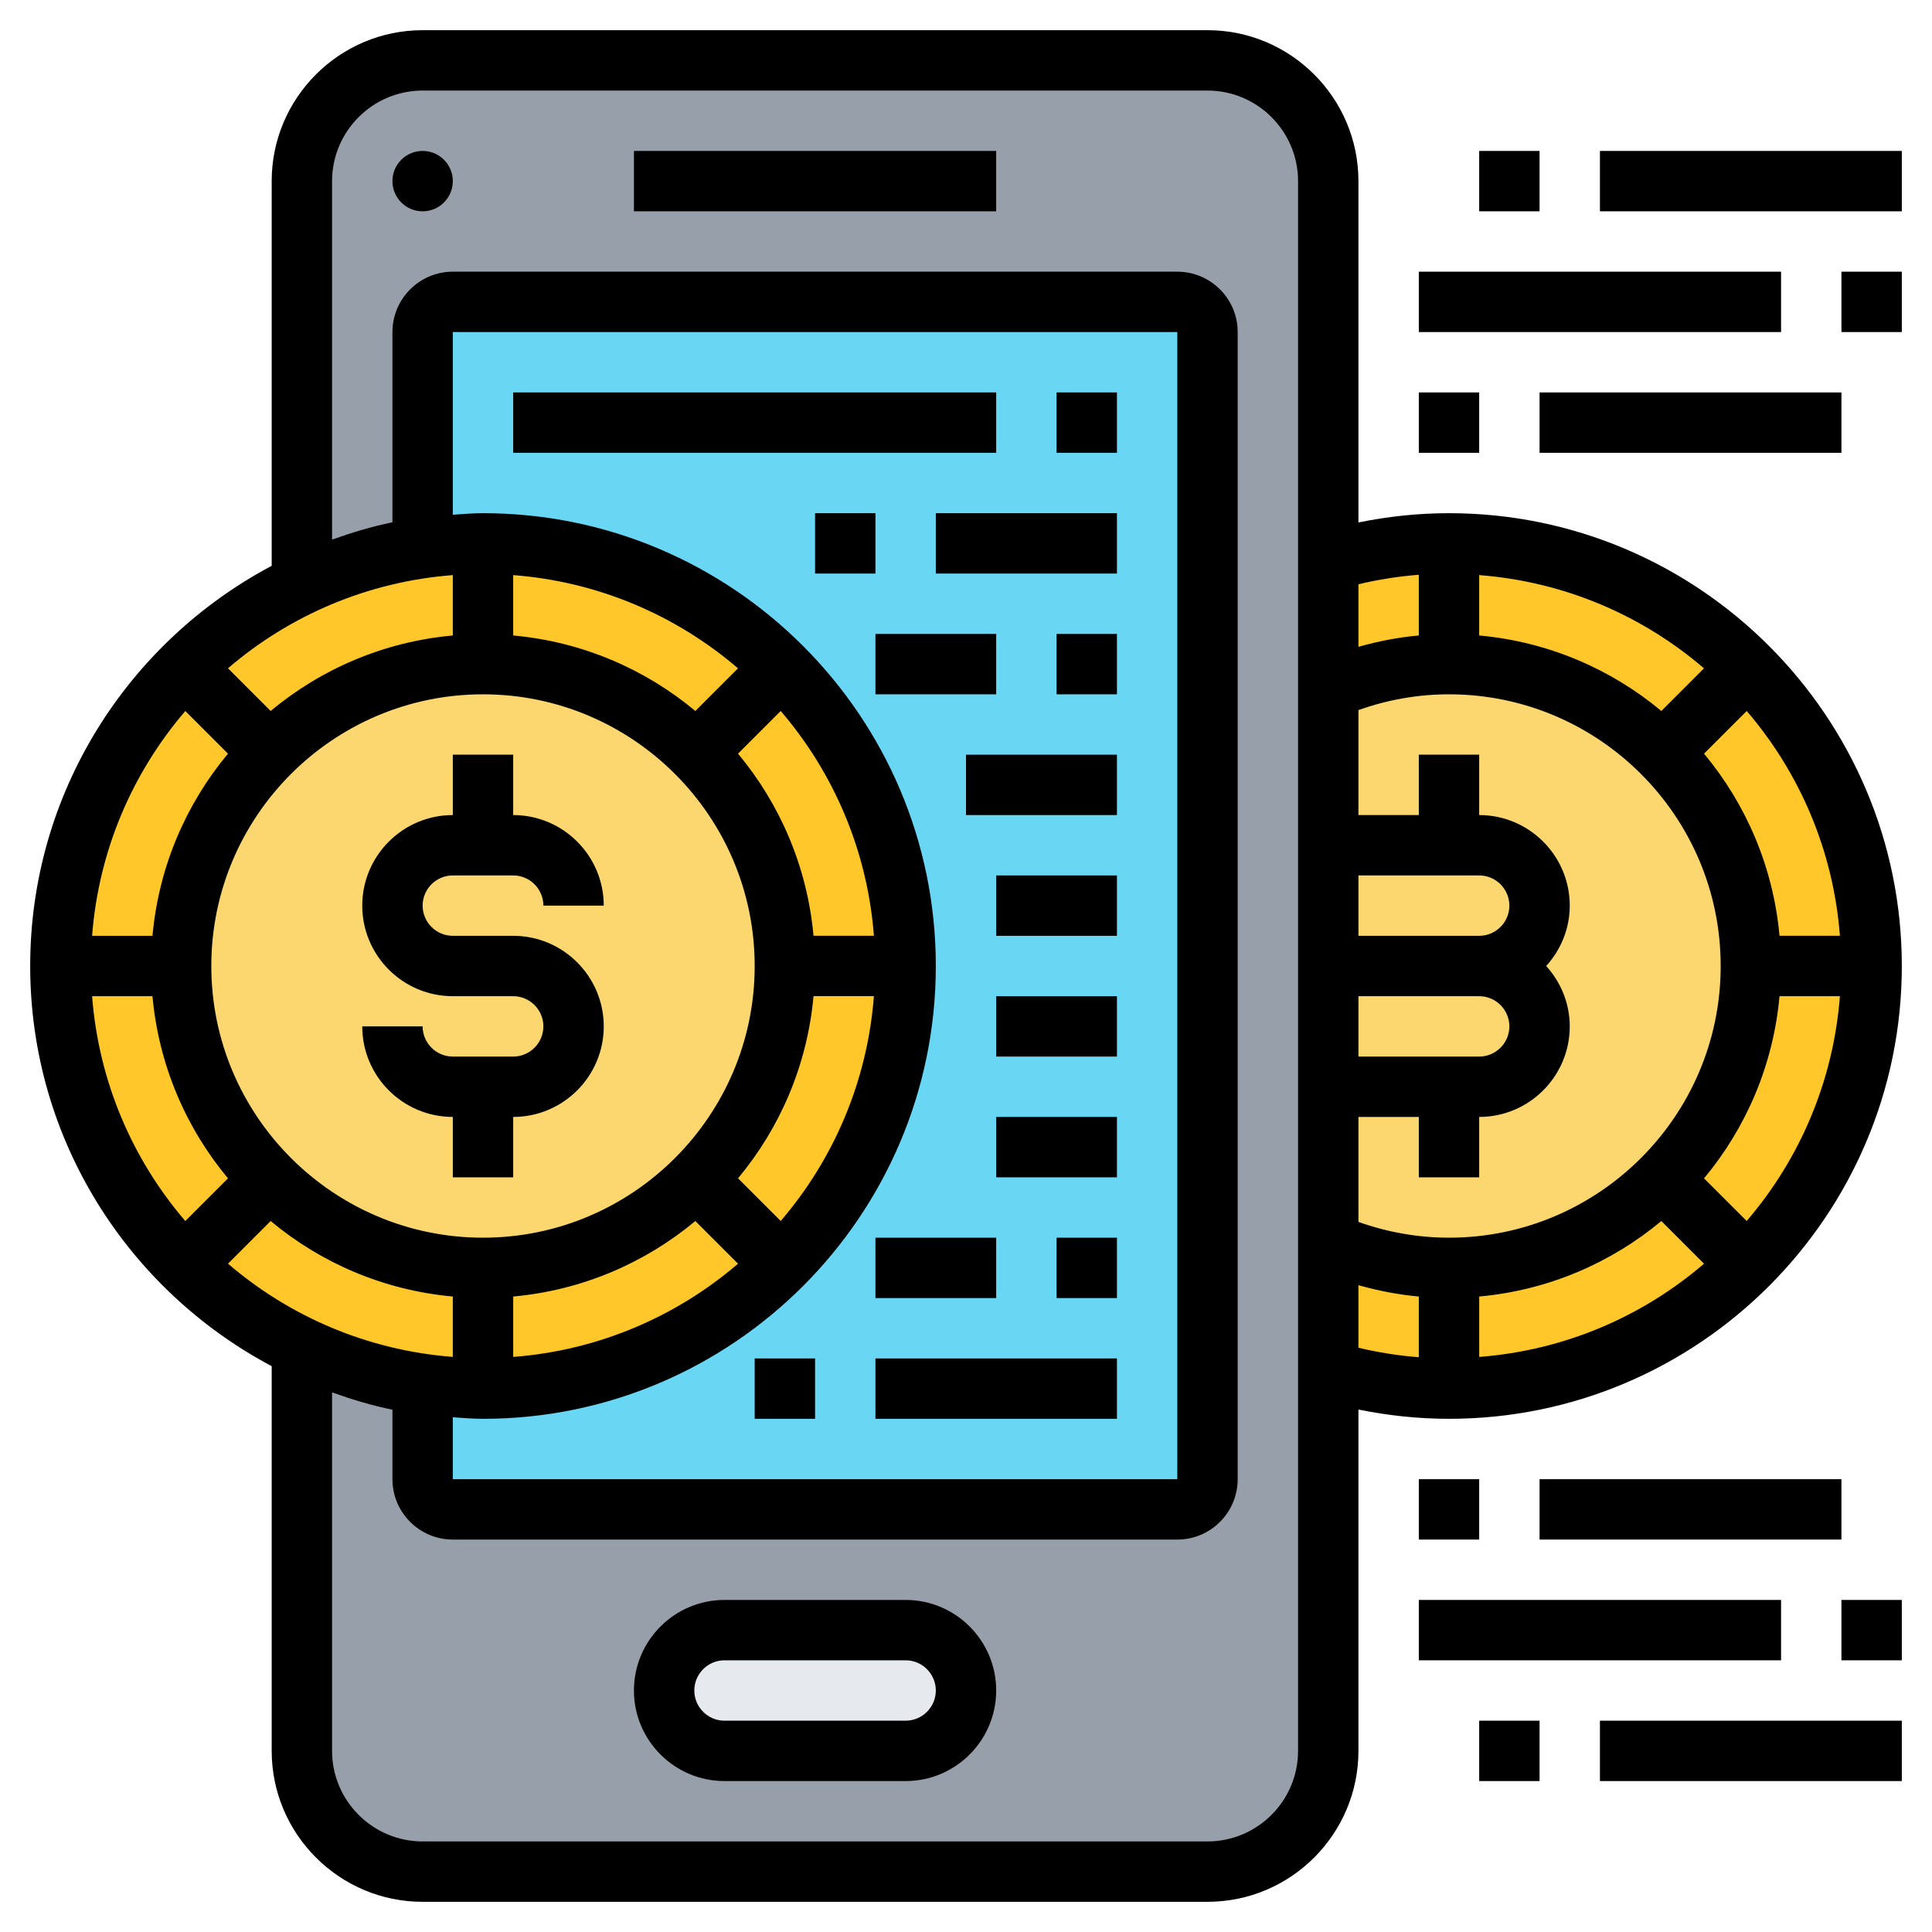 <?xml version="1.0" encoding="UTF-8" standalone="no"?><!-- icon666.com - MILLIONS OF FREE VECTOR ICONS --><svg width="1024" height="1024" id="Layer_5" enable-background="new 0 0 64 64" viewBox="0 0 64 64" xmlns="http://www.w3.org/2000/svg"><g><g><g><path d="m40 62h-26c-2.209 0-4-1.791-4-4v-52c0-2.209 1.791-4 4-4h26c2.209 0 4 1.791 4 4v52c0 2.209-1.791 4-4 4z" fill="#969faa"/></g><g><path d="m39 50h-24c-.552 0-1-.448-1-1v-38c0-.552.448-1 1-1h24c.552 0 1 .448 1 1v38c0 .552-.448 1-1 1z" fill="#69d6f4"/></g><g><path d="m30 54c1.1 0 2 .9 2 2 0 .55-.22 1.05-.59 1.41-.36.37-.86.59-1.41.59h-6c-1.1 0-2-.9-2-2 0-.55.22-1.05.59-1.41.36-.37.86-.59 1.41-.59z" fill="#e6e9ed"/></g><g><path d="m48 18c-1.39 0-2.73.2-4 .58v26.84c1.27.38 2.61.58 4 .58 7.73 0 14-6.27 14-14s-6.27-14-14-14z" fill="#ffc729"/></g><g><path d="m26.36 22.59c2.26 2.49 3.64 5.79 3.64 9.41s-1.38 6.92-3.64 9.41c-2.56 2.82-6.25 4.59-10.36 4.59-.68 0-1.35-.05-2-.14-1.41-.2-2.75-.62-4-1.21-4.73-2.25-8-7.07-8-12.65s3.27-10.4 8-12.65c1.25-.59 2.59-1.01 4-1.21.65-.09 1.32-.14 2-.14 4.11 0 7.8 1.77 10.36 4.59z" fill="#ffc729"/></g><g><path d="m48 22c5.52 0 10 4.48 10 10s-4.48 10-10 10c-1.42 0-2.78-.3-4-.83v-18.34c1.22-.53 2.58-.83 4-.83z" fill="#fcd770"/></g><g><circle cx="16" cy="32" fill="#fcd770" r="10"/></g></g><g><path d="m48 17c-1.013 0-2.016.107-3 .307v-11.307c0-2.757-2.243-5-5-5h-26c-2.757 0-5 2.243-5 5v12.744c-4.752 2.519-8 7.513-8 13.256s3.248 10.737 8 13.256v12.744c0 2.757 2.243 5 5 5h26c2.757 0 5-2.243 5-5v-11.307c.984.2 1.987.307 3 .307 8.271 0 15-6.729 15-15s-6.729-15-15-15zm-40.448 7.966c-1.391 1.668-2.294 3.751-2.501 6.034h-2c.217-2.833 1.341-5.411 3.088-7.447zm9.448 17.983c2.283-.207 4.366-1.111 6.034-2.501l1.414 1.414c-2.036 1.747-4.615 2.871-7.447 3.088v-2.001zm8.862-2.502-1.414-1.414c1.391-1.667 2.294-3.751 2.501-6.034h2c-.217 2.834-1.34 5.412-3.087 7.448zm1.087-9.447c-.207-2.283-1.111-4.366-2.501-6.034l1.414-1.414c1.747 2.036 2.871 4.615 3.088 7.447h-2.001zm-3.915-7.448c-1.667-1.391-3.751-2.294-6.034-2.501v-2c2.833.217 5.411 1.341 7.447 3.088zm-7.034-.552c4.962 0 9 4.038 9 9s-4.038 9-9 9-9-4.038-9-9 4.038-9 9-9zm-10.949 10c.207 2.283 1.111 4.366 2.501 6.034l-1.414 1.414c-1.747-2.037-2.87-4.615-3.087-7.448zm3.915 7.448c1.667 1.391 3.751 2.294 6.034 2.501v2c-2.833-.217-5.411-1.341-7.447-3.088zm6.034 6.501c.332.022.662.051 1 .051 8.271 0 15-6.729 15-15s-6.729-15-15-15c-.338 0-.668.029-1 .051v-6.051h24v38h-24zm0-27.898v2c-2.283.207-4.366 1.111-6.034 2.501l-1.414-1.414c2.037-1.747 4.615-2.87 7.448-3.087zm28 38.949c0 1.654-1.346 3-3 3h-26c-1.654 0-3-1.346-3-3v-11.875c.65.231 1.313.433 2 .573v2.302c0 1.103.897 2 2 2h24c1.103 0 2-.897 2-2v-38c0-1.103-.897-2-2-2h-24c-1.103 0-2 .897-2 2v6.302c-.687.14-1.35.342-2 .573v-11.875c0-1.654 1.346-3 3-3h26c1.654 0 3 1.346 3 3zm6-29c.551 0 1 .449 1 1s-.449 1-1 1h-4v-2zm1 5c0 .551-.449 1-1 1h-4v-2h4c.551 0 1 .449 1 1zm-5 3h2v2h2v-2c1.654 0 3-1.346 3-3 0-.771-.301-1.468-.78-2 .48-.532.78-1.229.78-2 0-1.654-1.346-3-3-3v-2h-2v2h-2v-3.478c.96-.34 1.965-.522 3-.522 4.962 0 9 4.038 9 9s-4.038 9-9 9c-1.035 0-2.04-.182-3-.522zm10.034-13.448c-1.667-1.391-3.751-2.294-6.034-2.501v-2c2.833.217 5.411 1.341 7.447 3.088zm-6.034 19.397c2.283-.207 4.366-1.111 6.034-2.501l1.414 1.414c-2.036 1.747-4.615 2.871-7.447 3.088v-2.001zm7.448-3.915c1.391-1.667 2.294-3.751 2.501-6.034h2c-.217 2.833-1.341 5.411-3.088 7.447zm2.501-8.034c-.207-2.283-1.111-4.366-2.501-6.034l1.414-1.414c1.747 2.036 2.871 4.615 3.088 7.447h-2.001zm-11.949-11.96v2.011c-.68.061-1.347.191-2 .376v-2.073c.656-.155 1.324-.263 2-.314zm-2 23.533c.653.185 1.32.315 2 .376v2.011c-.676-.051-1.344-.159-2-.314z"/><path d="m17 35h-2c-.551 0-1-.449-1-1h-2c0 1.654 1.346 3 3 3v2h2v-2c1.654 0 3-1.346 3-3s-1.346-3-3-3h-2c-.551 0-1-.449-1-1s.449-1 1-1h2c.551 0 1 .449 1 1h2c0-1.654-1.346-3-3-3v-2h-2v2c-1.654 0-3 1.346-3 3s1.346 3 3 3h2c.551 0 1 .449 1 1s-.449 1-1 1z"/><circle cx="14" cy="6" r="1"/><path d="m21 5h12v2h-12z"/><path d="m30 53h-6c-1.654 0-3 1.346-3 3s1.346 3 3 3h6c1.654 0 3-1.346 3-3s-1.346-3-3-3zm0 4h-6c-.551 0-1-.449-1-1s.449-1 1-1h6c.551 0 1 .449 1 1s-.449 1-1 1z"/><path d="m17 13h16v2h-16z"/><path d="m35 13h2v2h-2z"/><path d="m27 17h2v2h-2z"/><path d="m31 17h6v2h-6z"/><path d="m35 21h2v2h-2z"/><path d="m29 21h4v2h-4z"/><path d="m32 25h5v2h-5z"/><path d="m33 29h4v2h-4z"/><path d="m33 33h4v2h-4z"/><path d="m33 37h4v2h-4z"/><path d="m35 41h2v2h-2z"/><path d="m29 41h4v2h-4z"/><path d="m25 45h2v2h-2z"/><path d="m29 45h8v2h-8z"/><path d="m47 49h2v2h-2z"/><path d="m51 49h10v2h-10z"/><path d="m61 53h2v2h-2z"/><path d="m47 53h12v2h-12z"/><path d="m49 57h2v2h-2z"/><path d="m53 57h10v2h-10z"/><path d="m47 13h2v2h-2z"/><path d="m51 13h10v2h-10z"/><path d="m61 9h2v2h-2z"/><path d="m47 9h12v2h-12z"/><path d="m49 5h2v2h-2z"/><path d="m53 5h10v2h-10z"/></g></g></svg>